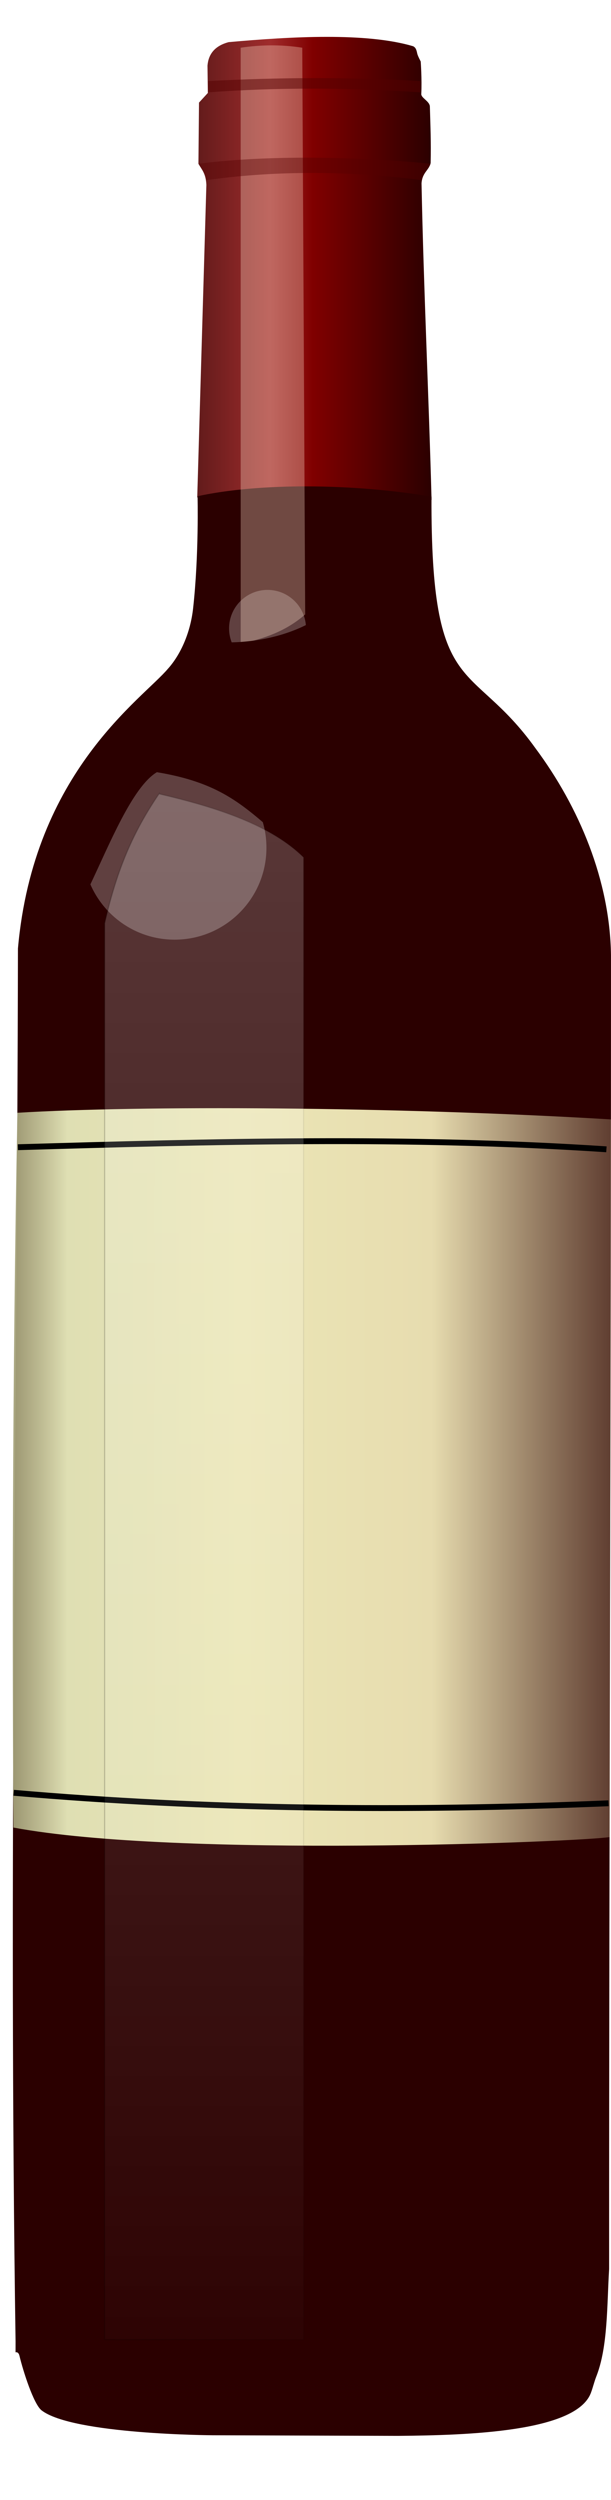 <?xml version="1.0" encoding="UTF-8"?>
<svg version="1.1" viewBox="0 0 104.19 425.97" xmlns="http://www.w3.org/2000/svg">
<defs>
<filter id="i">
<feGaussianBlur stdDeviation="2.751"/>
</filter>
<filter id="f" x="-.526" y="-.068" width="2.051" height="1.135">
<feGaussianBlur stdDeviation="7.433"/>
</filter>
<filter id="a" x="-.36" y="-.36" width="1.72" height="1.72">
<feGaussianBlur stdDeviation="4.697"/>
</filter>
<filter id="g" x="-.654" y="-.076" width="2.308" height="1.152">
<feGaussianBlur stdDeviation="3.22"/>
</filter>
<linearGradient id="e" x2="0" y1="142.97" y2="469.81" gradientTransform="translate(-369.59,-53.325)" gradientUnits="userSpaceOnUse">
<stop stop-color="#fff" offset="0"/>
<stop stop-color="#fff" stop-opacity="0" offset="1"/>
</linearGradient>
<linearGradient id="d" x1="397.92" x2="467.73" gradientTransform="translate(-369.59,-53.325)" gradientUnits="userSpaceOnUse">
<stop offset="0"/>
<stop stop-opacity="0" offset="1"/>
</linearGradient>
<linearGradient id="c" x1="383.42" x2="514.71" gradientTransform="translate(-369.59,-53.325)" gradientUnits="userSpaceOnUse">
<stop stop-color="#362e0f" stop-opacity=".844" offset="0"/>
<stop stop-color="#dfdfb3" offset=".199"/>
<stop stop-color="#ebe6b6" offset=".425"/>
<stop stop-color="#e7dcaf" offset=".672"/>
<stop stop-color="#ded2a6" stop-opacity="0" offset="1"/>
</linearGradient>
<linearGradient id="b" x1="427.9" x2="471.61" gradientTransform="translate(-369.59,-53.325)" gradientUnits="userSpaceOnUse">
<stop stop-color="#501616" offset="0"/>
<stop stop-color="#a02c2c" offset=".371"/>
<stop stop-color="#800000" offset=".536"/>
<stop stop-color="#2b0000" offset="1"/>
</linearGradient>
</defs>
<g transform="translate(-28.434 .001)">
<path d="m62.156 84.786c11.29-1.603 25.042-1.828 39.869 0.383-0.457-17.262-1.347-35.831-1.71-53.919 0.105-1.849 1.286-2.247 1.554-3.474 0.084-3.622-0.04-6.325-0.132-9.617-0.026-0.909-1.508-1.47-1.464-2.143 0.125-2.536-0.097-5.536-0.097-5.536-0.241-0.497-0.335-0.638-0.523-1.12-0.157-0.4-0.136-1.194-0.782-1.487-7.974-2.362-20.771-1.653-31.439-0.696-2.355 0.624-3.448 2.024-3.616 3.994l0.059 4.67-1.508 1.641-0.095 10.42c0.556 0.99 1.271 1.663 1.354 3.599l-1.558 53.221 0.063 0.063h0.063-0.032l-3e-5 4e-5z" fill="url(#b)"/>
<path d="m57.115 113.9c2.176-2.451 3.796-6.17 4.247-10.237 1.015-9.155 0.76-19.114 0.76-19.114 10.47-2.293 26.501-2.201 39.89 0.075-0.118 34.849 6.63 27.414 17.719 42.851 7.497 10.077 12.707 22.555 12.89 35.264 0.013 74.687-0.331 147.69-0.318 223.88-0.38 6.186-0.192 13.236-2.178 18.285-0.376 0.957-0.594 1.942-0.942 2.848-2.537 6.612-20.903 7.187-32.879 7.291l-31.562-0.104s-23.872-0.118-29.216-4.241c-1.361-1.05-3.171-6.763-3.772-9.29-0.188-0.789-0.668-0.594-0.668-0.594l3e-3 -1.875c-1.199-79.742 0.269-158.21 0.404-237.32 2.676-30.264 21.359-42.595 25.623-47.727h2.1e-4z" fill="#2b0000"/>
<path transform="matrix(.419 0 0 .419 -104.98 20.397)" d="m442.95 206.86c0 8.647-7.01 15.657-15.657 15.657-8.647 0-15.657-7.01-15.657-15.657 0-8.647 7.01-15.657 15.657-15.657 8.647 0 15.657 7.01 15.657 15.657z" fill="#fff" filter="url(#a)" opacity=".5"/>
<path d="m73.868 144.45c0 8.647-7.01 15.657-15.657 15.657-8.647 0-15.657-7.01-15.657-15.657 0-8.647 7.01-15.657 15.657-15.657 8.647 0 15.657 7.01 15.657 15.657z" fill="#fff" filter="url(#a)" opacity=".5"/>
<path transform="matrix(.931 0 0 1 -339.57 -53.325)" d="m439.36 61.454c3.76-0.521 7.521-0.55 11.281 0l0.536 96.563c-3.584 2.91-7.643 4.149-11.817 4.986v-101.56z" fill="#ffe1cc" fill-opacity=".903" filter="url(#g)" opacity=".6"/>
<path d="m55.18 131.57c10.651 1.76 14.557 5.481 20.496 10.607v254.14l35.617 0.505-20-280.15-8.586-11.364c-4.088 2.631-9.433 4.006-14.661 4.139-5.879 0.15-25.275 21.885-32.058 43.591 3.522 17.73 10.844-16.439 19.193-21.466z" fill="#2b0000" filter="url(#i)"/>
<path d="m132.62 190.74c0.013 74.687-0.204 46.076-0.191 122.27-5.17 0.831-73.927 3.596-101.7-1.616-0.216-31.099-0.212-75.215 0.67-121.79 20.674-1.255 64.008-1.09 101.22 1.129z" fill="url(#c)"/>
<path d="m31.482 195.47c32.734-0.959 66.542-1.884 100.36 0.357" fill="none" stroke="#000"/>
<path d="m30.768 305.47c32.812 2.84 66.713 3.229 101.43 1.786" fill="none" stroke="#000"/>
<path d="m55.559 135.26c10.189 2.381 19.16 5.419 24.643 10.826v252.55h-33.929v-241.32c2.151-9.436 5-15.773 9.286-22.064z" fill="url(#e)" filter="url(#f)" opacity=".5" stroke="url(#d)" stroke-width=".2"/>
<path d="m63.937 13.814c11.909-0.637 23.96-0.709 36.205 0v1.92c-12.23-0.807-24.312-0.876-36.205 0v-1.92z" fill="#500" opacity=".5"/>
<path d="m62.264 27.898c13.267-1.693 29.333-1.017 39.598 0-0.091 0.439-1.448 1.876-1.474 2.804-11.707-1.535-24.504-1.749-36.808 0-0.028-1.3-0.8-1.937-1.316-2.804z" fill="#500" opacity=".4"/>
</g>
</svg>

